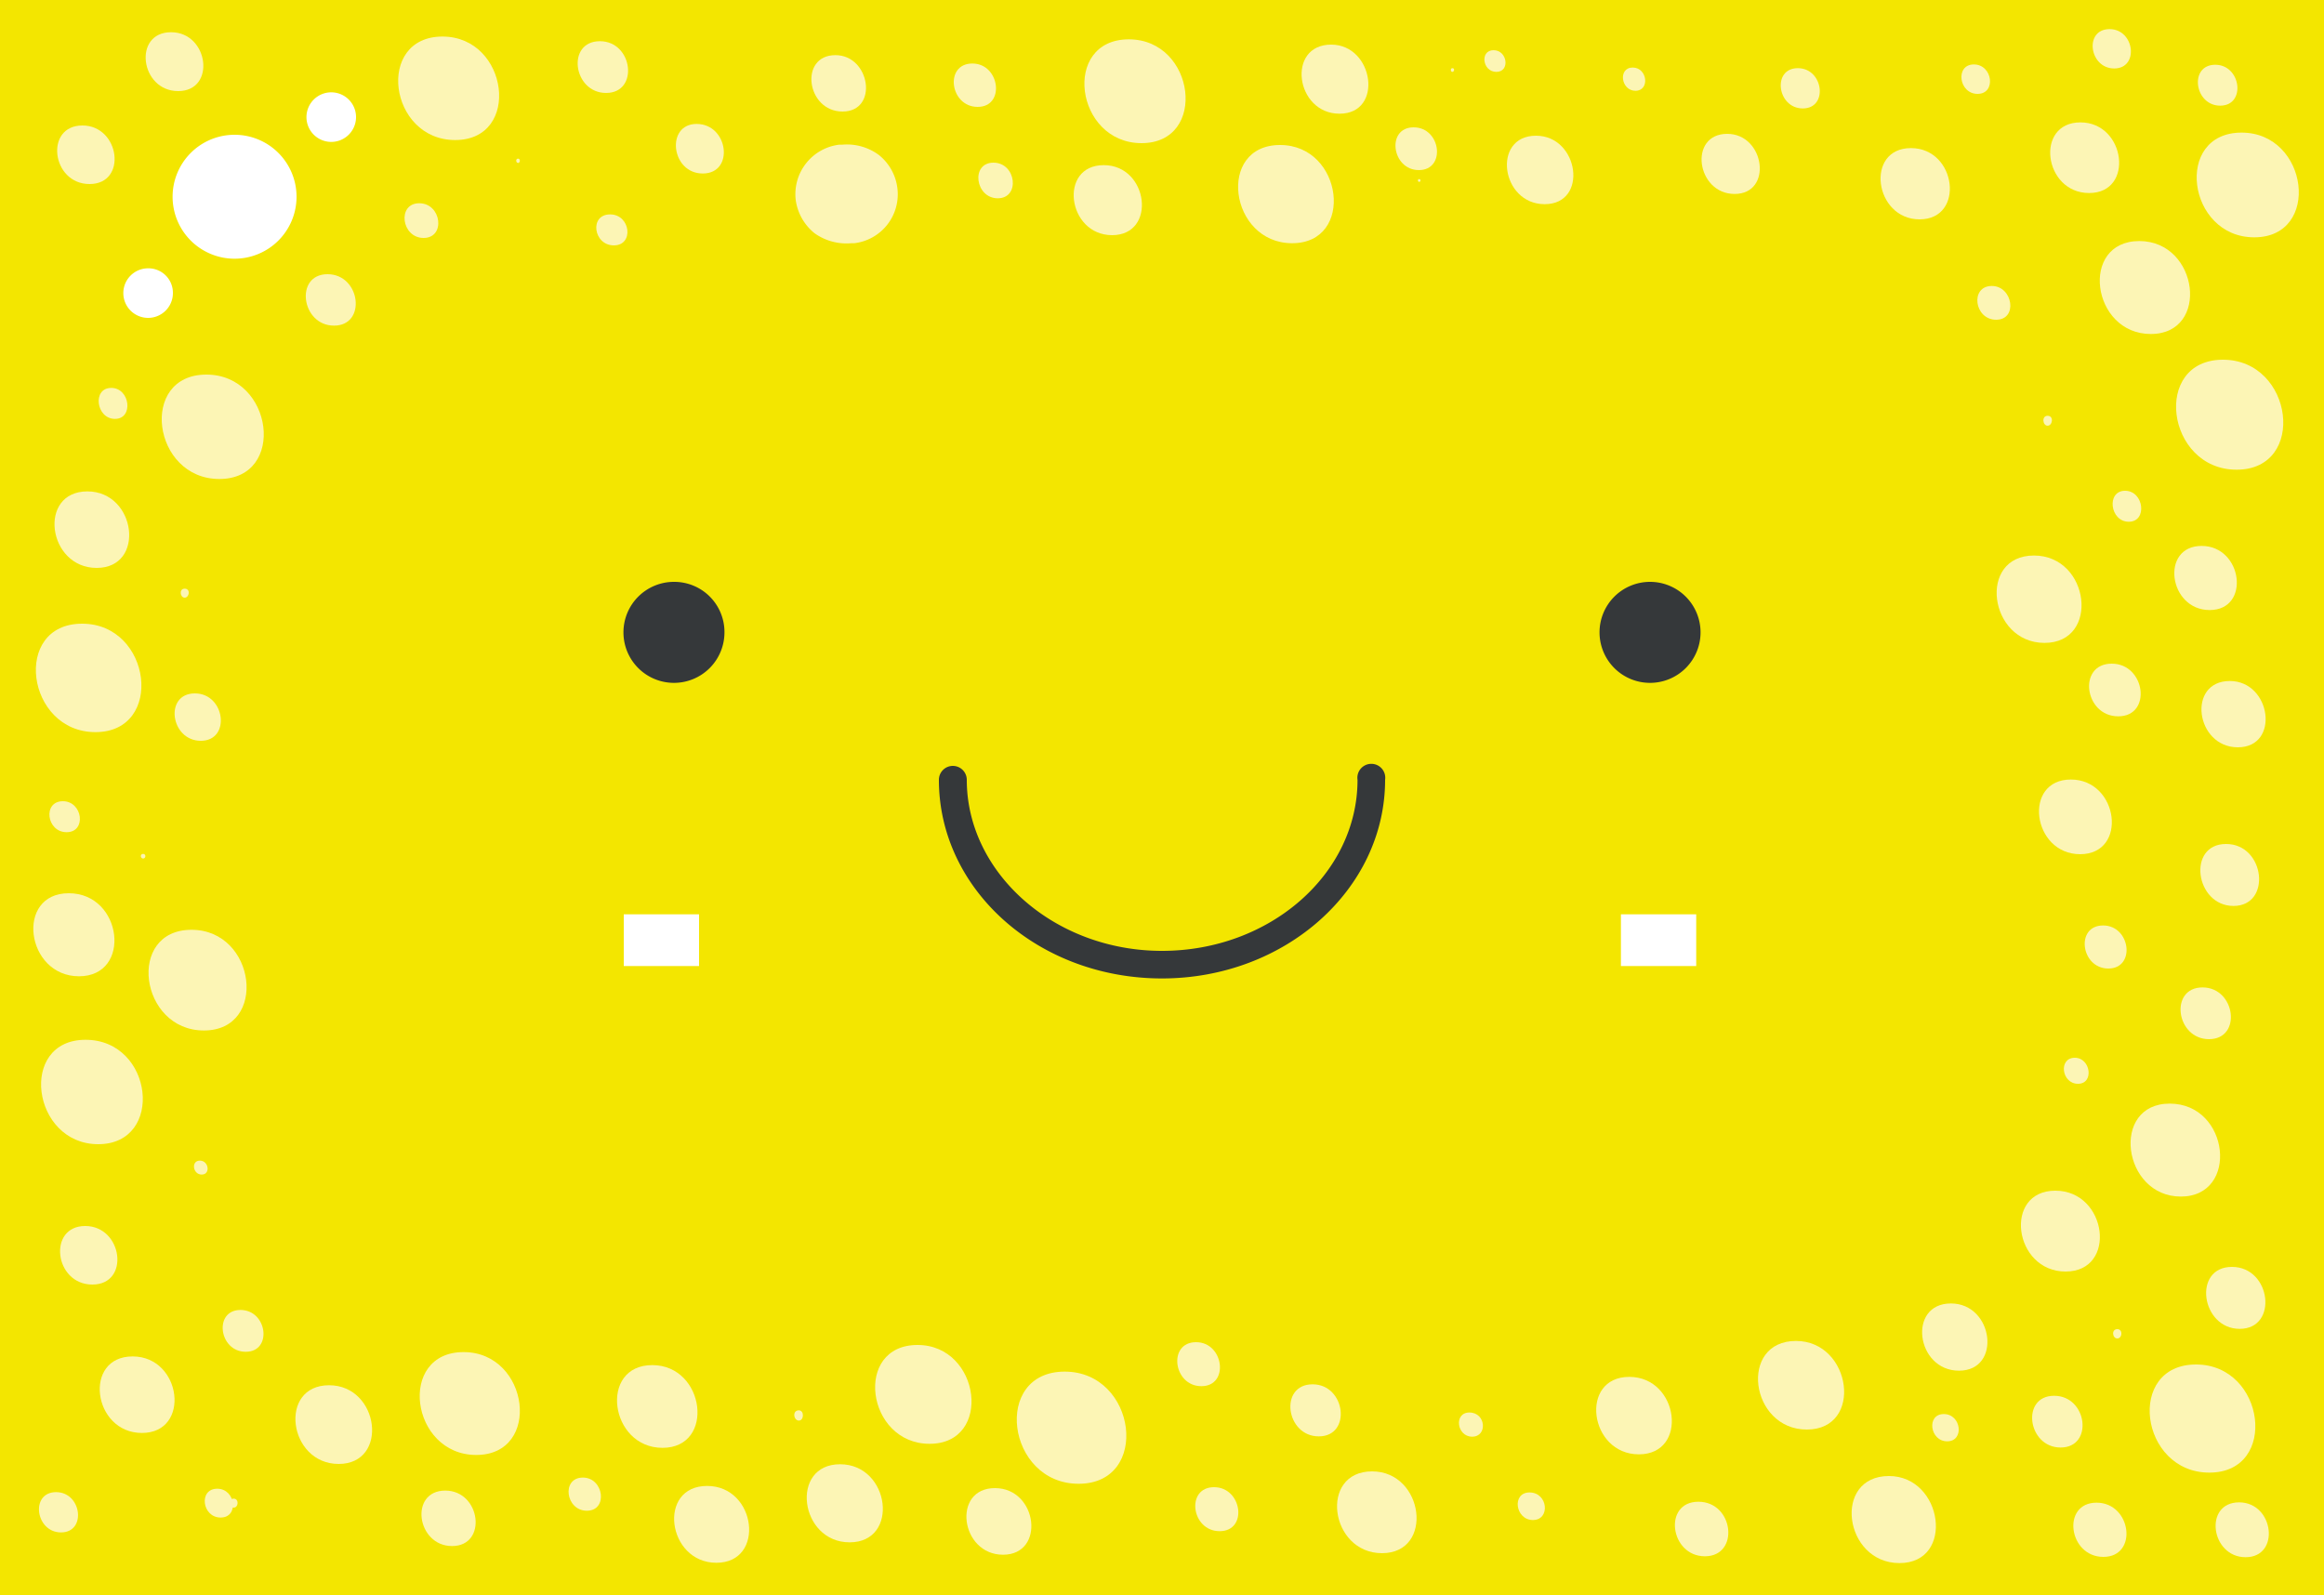 <svg xmlns="http://www.w3.org/2000/svg" viewBox="0 0 75 51.48"><defs><style>.cls-1{fill:#f3e600;}.cls-2{fill:#fff;}.cls-3{fill:#35383a;}.cls-4{fill:#fcf5b5;}</style></defs><title>rectangle-yellow</title><g id="Calque_4" data-name="Calque 4"><rect class="cls-1" width="75" height="51.48"/></g><g id="Calque_1" data-name="Calque 1"><path class="cls-2" d="M9.61,18.57a2,2,0,1,1-2-2A2,2,0,0,1,9.61,18.57Z" transform="translate(-0.04 -12.22)"/><path class="cls-2" d="M11.53,16a.8.8,0,1,1-.8-.8A.8.8,0,0,1,11.53,16Z" transform="translate(-0.04 -12.22)"/><path class="cls-2" d="M5.62,21.68a.8.8,0,1,1-.79-.8A.79.79,0,0,1,5.62,21.68Z" transform="translate(-0.04 -12.22)"/></g><g id="Calque_2" data-name="Calque 2"><path class="cls-3" d="M23.42,32.62A1.63,1.63,0,1,1,21.8,31,1.62,1.62,0,0,1,23.42,32.62Z" transform="translate(-0.04 -12.22)"/><path class="cls-3" d="M54.92,32.62A1.63,1.63,0,1,1,53.29,31,1.63,1.63,0,0,1,54.92,32.62Z" transform="translate(-0.04 -12.22)"/><path class="cls-3" d="M37.54,43.8c-4,0-7.2-2.87-7.2-6.41a.45.45,0,0,1,.45-.45.45.45,0,0,1,.45.45c0,3,2.82,5.52,6.3,5.52s6.31-2.48,6.31-5.52a.45.45,0,1,1,.89,0C44.74,40.93,41.51,43.8,37.54,43.8Z" transform="translate(-0.04 -12.22)"/><rect class="cls-2" x="20.13" y="29.51" width="2.43" height="1.67"/><rect class="cls-2" x="52.31" y="29.51" width="2.43" height="1.67"/></g><g id="Calque_3" data-name="Calque 3"><path class="cls-4" d="M71.53,14.31c-.85,0-.68,1.32.16,1.32S72.37,14.31,71.53,14.31Z" transform="translate(-0.04 -12.22)"/><path class="cls-4" d="M72.38,16.5c-2.2,0-1.76,3.38.41,3.38S74.55,16.5,72.38,16.5Z" transform="translate(-0.04 -12.22)"/><path class="cls-4" d="M67.18,16.17c-1.48,0-1.19,2.28.28,2.28S68.64,16.17,67.18,16.17Z" transform="translate(-0.04 -12.22)"/><path class="cls-4" d="M69.08,20c-1.94,0-1.55,3,.37,3S71,20,69.08,20Z" transform="translate(-0.04 -12.22)"/><path class="cls-4" d="M71.78,23.83c-2.3,0-1.84,3.55.44,3.55S74.06,23.83,71.78,23.83Z" transform="translate(-0.04 -12.22)"/><path class="cls-4" d="M66.12,25.64c-.2,0-.16.32,0,.32S66.33,25.64,66.12,25.64Z" transform="translate(-0.04 -12.22)"/><path class="cls-4" d="M68.62,28.06c-.61,0-.49,1,.12,1S69.23,28.06,68.62,28.06Z" transform="translate(-0.04 -12.22)"/><path class="cls-4" d="M71.09,29.84c-1.34,0-1.07,2.07.26,2.07S72.42,29.84,71.09,29.84Z" transform="translate(-0.04 -12.22)"/><path class="cls-4" d="M65.68,30.15c-1.83,0-1.46,2.82.34,2.82S67.49,30.15,65.68,30.15Z" transform="translate(-0.04 -12.22)"/><path class="cls-4" d="M68.19,33.64c-1.11,0-.89,1.7.21,1.7S69.28,33.64,68.19,33.64Z" transform="translate(-0.04 -12.22)"/><path class="cls-4" d="M72,34.2c-1.39,0-1.11,2.14.26,2.14S73.34,34.2,72,34.2Z" transform="translate(-0.04 -12.22)"/><path class="cls-4" d="M71.88,39.46c-1.27,0-1,2,.24,2S73.14,39.46,71.88,39.46Z" transform="translate(-0.04 -12.22)"/><path class="cls-4" d="M66.87,37.38c-1.56,0-1.25,2.41.3,2.41S68.42,37.38,66.87,37.38Z" transform="translate(-0.04 -12.22)"/><path class="cls-4" d="M67.91,42.09c-.9,0-.72,1.39.17,1.39S68.8,42.09,67.91,42.09Z" transform="translate(-0.04 -12.22)"/><path class="cls-4" d="M71.12,44.09c-1.08,0-.86,1.67.21,1.67S72.19,44.09,71.12,44.09Z" transform="translate(-0.04 -12.22)"/><path class="cls-4" d="M67,46.36c-.54,0-.43.84.1.84S67.51,46.36,67,46.36Z" transform="translate(-0.04 -12.22)"/><path class="cls-4" d="M70.06,47.84c-1.92,0-1.53,3,.36,3S72,47.84,70.06,47.84Z" transform="translate(-0.04 -12.22)"/><path class="cls-4" d="M72.07,53.11c-1.28,0-1,2,.25,2S73.34,53.11,72.07,53.11Z" transform="translate(-0.04 -12.22)"/><path class="cls-4" d="M66.37,50.65c-1.69,0-1.35,2.61.33,2.61S68.05,50.65,66.37,50.65Z" transform="translate(-0.04 -12.22)"/><path class="cls-4" d="M68.37,55.12c-.2,0-.16.3,0,.3S68.56,55.12,68.37,55.12Z" transform="translate(-0.04 -12.22)"/><path class="cls-4" d="M70.91,56.26c-2.27,0-1.82,3.49.43,3.49S73.15,56.26,70.91,56.26Z" transform="translate(-0.04 -12.22)"/><path class="cls-4" d="M72.77,61.94c-.08,0-.06.13,0,.13S72.86,61.94,72.77,61.94Z" transform="translate(-0.04 -12.22)"/><path class="cls-4" d="M69.85,61.6s0,0,0,0S69.87,61.6,69.85,61.6Z" transform="translate(-0.04 -12.22)"/><path class="cls-4" d="M66.33,57.27c-1.08,0-.86,1.67.21,1.67S67.41,57.27,66.33,57.27Z" transform="translate(-0.04 -12.22)"/><path class="cls-4" d="M72.3,60.71c-1.15,0-.92,1.77.21,1.77S73.43,60.71,72.3,60.71Z" transform="translate(-0.04 -12.22)"/><path class="cls-4" d="M67.7,60.72c-1.14,0-.91,1.75.22,1.75S68.83,60.72,67.7,60.72Z" transform="translate(-0.04 -12.22)"/><path class="cls-4" d="M68.12,13.16c-.83,0-.66,1.27.15,1.27S68.93,13.16,68.12,13.16Z" transform="translate(-0.04 -12.22)"/><path class="cls-4" d="M63.74,14.3c-.61,0-.49.95.12.95S64.35,14.3,63.74,14.3Z" transform="translate(-0.04 -12.22)"/><path class="cls-4" d="M61.71,17c-1.49,0-1.19,2.3.28,2.3S63.19,17,61.71,17Z" transform="translate(-0.04 -12.22)"/><path class="cls-4" d="M58.06,14.42c-.84,0-.67,1.3.16,1.3S58.89,14.42,58.06,14.42Z" transform="translate(-0.04 -12.22)"/><path class="cls-4" d="M55.78,16.54c-1.26,0-1,1.94.24,1.94S57,16.54,55.78,16.54Z" transform="translate(-0.04 -12.22)"/><path class="cls-4" d="M52.73,14.4c-.48,0-.38.75.09.75S53.21,14.4,52.73,14.4Z" transform="translate(-0.04 -12.22)"/><path class="cls-4" d="M49.61,16.6c-1.43,0-1.14,2.21.28,2.21S51,16.6,49.61,16.6Z" transform="translate(-0.04 -12.22)"/><path class="cls-4" d="M46.91,14.42c-.07,0-.06.12,0,.12S47,14.42,46.91,14.42Z" transform="translate(-0.04 -12.22)"/><path class="cls-4" d="M45.84,18c-.06,0-.05.09,0,.09S45.9,18,45.84,18Z" transform="translate(-0.04 -12.22)"/><path class="cls-4" d="M48.24,13.84c-.45,0-.36.7.09.7S48.69,13.84,48.24,13.84Z" transform="translate(-0.04 -12.22)"/><path class="cls-4" d="M45.66,16.33c-.89,0-.71,1.38.17,1.38S46.55,16.33,45.66,16.33Z" transform="translate(-0.04 -12.22)"/><path class="cls-4" d="M41.35,16.9c-2.06,0-1.64,3.17.39,3.17S43.39,16.9,41.35,16.9Z" transform="translate(-0.04 -12.22)"/><path class="cls-4" d="M64.32,21.45c-.71,0-.57,1.09.14,1.09S65,21.45,64.32,21.45Z" transform="translate(-0.04 -12.22)"/><path class="cls-4" d="M43,13.66c-1.45,0-1.16,2.23.27,2.23S44.38,13.66,43,13.66Z" transform="translate(-0.04 -12.22)"/><path class="cls-4" d="M35.66,17.55c-1.47,0-1.18,2.26.27,2.26S37.11,17.55,35.66,17.55Z" transform="translate(-0.04 -12.22)"/><path class="cls-4" d="M36.47,13.49c-2.18,0-1.74,3.35.41,3.35S38.62,13.49,36.47,13.49Z" transform="translate(-0.04 -12.22)"/><path class="cls-4" d="M31.42,14.27c-.91,0-.73,1.4.17,1.4S32.31,14.27,31.42,14.27Z" transform="translate(-0.04 -12.22)"/><path class="cls-4" d="M32.1,17.47c-.74,0-.59,1.15.14,1.15S32.84,17.47,32.1,17.47Z" transform="translate(-0.04 -12.22)"/><path class="cls-4" d="M29,18.29a1.62,1.62,0,0,0-.6-1.07,1.73,1.73,0,0,0-1.18-.33h-.1a1.61,1.61,0,0,0-1.4,1.79,1.67,1.67,0,0,0,.61,1.07,1.77,1.77,0,0,0,1.18.32h.1A1.59,1.59,0,0,0,29,18.29Z" transform="translate(-0.04 -12.22)"/><path class="cls-4" d="M27,14c-1.18,0-.94,1.82.23,1.82S28.13,14,27,14Z" transform="translate(-0.04 -12.22)"/><path class="cls-4" d="M19.4,13.55c-1.09,0-.87,1.67.2,1.67S20.47,13.55,19.4,13.55Z" transform="translate(-0.04 -12.22)"/><path class="cls-4" d="M22.52,16.22c-1,0-.83,1.6.2,1.6S23.55,16.22,22.52,16.22Z" transform="translate(-0.04 -12.22)"/><path class="cls-4" d="M19.73,19.14c-.68,0-.54,1,.12,1S20.39,19.14,19.73,19.14Z" transform="translate(-0.04 -12.22)"/><path class="cls-4" d="M16.76,17.34c-.09,0-.07.14,0,.14S16.84,17.34,16.76,17.34Z" transform="translate(-0.04 -12.22)"/><path class="cls-4" d="M14.32,13.4c-2.17,0-1.74,3.34.41,3.34S16.46,13.4,14.32,13.4Z" transform="translate(-0.04 -12.22)"/><path class="cls-4" d="M13.57,18.78c-.72,0-.58,1.12.14,1.12S14.29,18.78,13.57,18.78Z" transform="translate(-0.04 -12.22)"/><path class="cls-4" d="M5.56,13.26c-1.24,0-1,1.9.23,1.9S6.78,13.26,5.56,13.26Z" transform="translate(-0.04 -12.22)"/><path class="cls-4" d="M2.7,16.27c-1.23,0-1,1.89.23,1.89S3.91,16.27,2.7,16.27Z" transform="translate(-0.04 -12.22)"/><path class="cls-4" d="M3.63,24.74c-.62,0-.49,1,.12,1S4.24,24.74,3.63,24.74Z" transform="translate(-0.04 -12.22)"/><path class="cls-4" d="M10.61,21.07c-1.07,0-.85,1.66.21,1.66S11.68,21.07,10.61,21.07Z" transform="translate(-0.04 -12.22)"/><path class="cls-4" d="M6.7,24.31c-2.19,0-1.75,3.37.42,3.37S8.87,24.31,6.7,24.31Z" transform="translate(-0.04 -12.22)"/><path class="cls-4" d="M6,31.22c-.19,0-.15.29,0,.29S6.2,31.22,6,31.22Z" transform="translate(-0.04 -12.22)"/><path class="cls-4" d="M2.86,28.08c-1.61,0-1.29,2.47.3,2.47S4.44,28.08,2.86,28.08Z" transform="translate(-0.04 -12.22)"/><path class="cls-4" d="M2.69,32.35c-2.27,0-1.81,3.5.43,3.5S4.94,32.35,2.69,32.35Z" transform="translate(-0.04 -12.22)"/><path class="cls-4" d="M6.33,34.6c-1,0-.79,1.53.19,1.53S7.31,34.6,6.33,34.6Z" transform="translate(-0.04 -12.22)"/><path class="cls-4" d="M4.66,39.78c-.11,0-.09.15,0,.15S4.76,39.78,4.66,39.78Z" transform="translate(-0.04 -12.22)"/><path class="cls-4" d="M2.07,38.08c-.66,0-.53,1,.12,1S2.71,38.08,2.07,38.08Z" transform="translate(-0.04 -12.22)"/><path class="cls-4" d="M6.22,42.23c-2.11,0-1.68,3.25.4,3.25S8.31,42.23,6.22,42.23Z" transform="translate(-0.04 -12.22)"/><path class="cls-4" d="M2.26,41.05c-1.74,0-1.39,2.68.33,2.68S4,41.05,2.26,41.05Z" transform="translate(-0.04 -12.22)"/><path class="cls-4" d="M2.8,45.78c-2.18,0-1.74,3.37.41,3.37S5,45.78,2.8,45.78Z" transform="translate(-0.04 -12.22)"/><path class="cls-4" d="M6.49,49.68c-.29,0-.23.45.06.45S6.78,49.68,6.49,49.68Z" transform="translate(-0.04 -12.22)"/><path class="cls-4" d="M2.79,51.79c-1.22,0-1,1.89.23,1.89S4,51.79,2.79,51.79Z" transform="translate(-0.04 -12.22)"/><path class="cls-4" d="M7.8,54.5c-.87,0-.7,1.35.17,1.35S8.67,54.5,7.8,54.5Z" transform="translate(-0.04 -12.22)"/><path class="cls-4" d="M4.32,56c-1.61,0-1.29,2.47.3,2.47S5.91,56,4.32,56Z" transform="translate(-0.04 -12.22)"/><path class="cls-4" d="M1.85,60.38c-.84,0-.67,1.3.16,1.3S2.68,60.38,1.85,60.38Z" transform="translate(-0.04 -12.22)"/><path class="cls-4" d="M7.58,60.59c-.19,0-.16.29,0,.29S7.76,60.59,7.58,60.59Z" transform="translate(-0.04 -12.22)"/><path class="cls-4" d="M10.66,56.93c-1.65,0-1.32,2.54.31,2.54S12.29,56.93,10.66,56.93Z" transform="translate(-0.04 -12.22)"/><path class="cls-4" d="M14.41,60.33c-1.17,0-.93,1.79.22,1.79S15.56,60.33,14.41,60.33Z" transform="translate(-0.04 -12.22)"/><path class="cls-4" d="M15,55.86c-2.15,0-1.72,3.32.41,3.32S17.13,55.86,15,55.86Z" transform="translate(-0.04 -12.22)"/><path class="cls-4" d="M7.05,60.27c-.61,0-.49.93.11.93S7.65,60.27,7.05,60.27Z" transform="translate(-0.04 -12.22)"/><path class="cls-4" d="M21.09,56.28c-1.73,0-1.38,2.67.33,2.67S22.8,56.28,21.09,56.28Z" transform="translate(-0.04 -12.22)"/><path class="cls-4" d="M18.85,59.91c-.7,0-.56,1.07.13,1.07S19.53,59.91,18.85,59.91Z" transform="translate(-0.04 -12.22)"/><path class="cls-4" d="M22.86,60.18c-1.62,0-1.29,2.48.3,2.48S24.46,60.18,22.86,60.18Z" transform="translate(-0.04 -12.22)"/><path class="cls-4" d="M25.82,57.74c-.22,0-.17.33,0,.33S26,57.74,25.82,57.74Z" transform="translate(-0.04 -12.22)"/><path class="cls-4" d="M27.15,59.48c-1.63,0-1.31,2.52.31,2.52S28.77,59.48,27.15,59.48Z" transform="translate(-0.04 -12.22)"/><path class="cls-4" d="M54.85,60.69c-1.15,0-.92,1.76.21,1.76S56,60.69,54.85,60.69Z" transform="translate(-0.04 -12.22)"/><path class="cls-4" d="M29.65,55.63c-2.08,0-1.66,3.19.39,3.19S31.69,55.63,29.65,55.63Z" transform="translate(-0.04 -12.22)"/><path class="cls-4" d="M32.15,60.25c-1.4,0-1.12,2.15.26,2.15S33.53,60.25,32.15,60.25Z" transform="translate(-0.04 -12.22)"/><path class="cls-4" d="M34.4,56.49c-2.35,0-1.88,3.62.45,3.62S36.73,56.49,34.4,56.49Z" transform="translate(-0.04 -12.22)"/><path class="cls-4" d="M39.22,60.22c-.92,0-.74,1.42.18,1.42S40.13,60.22,39.22,60.22Z" transform="translate(-0.04 -12.22)"/><path class="cls-4" d="M42.4,56.9c-1.09,0-.87,1.68.2,1.68S43.47,56.9,42.4,56.9Z" transform="translate(-0.04 -12.22)"/><path class="cls-4" d="M38.64,55.54c-.92,0-.74,1.42.17,1.42S39.54,55.54,38.64,55.54Z" transform="translate(-0.04 -12.22)"/><path class="cls-4" d="M44.32,59.71c-1.72,0-1.37,2.64.32,2.64S46,59.71,44.32,59.71Z" transform="translate(-0.04 -12.22)"/><path class="cls-4" d="M47.46,57.81c-.51,0-.41.78.09.78S48,57.81,47.46,57.81Z" transform="translate(-0.04 -12.22)"/><path class="cls-4" d="M49.4,60.39c-.58,0-.46.89.11.89S50,60.39,49.4,60.39Z" transform="translate(-0.04 -12.22)"/><path class="cls-4" d="M52.62,56.66c-1.62,0-1.3,2.5.31,2.5S54.23,56.66,52.62,56.66Z" transform="translate(-0.04 -12.22)"/><path class="cls-4" d="M58,55.5c-1.86,0-1.49,2.86.35,2.86S59.8,55.5,58,55.5Z" transform="translate(-0.04 -12.22)"/><path class="cls-4" d="M54.63,61.48c-.05,0,0,.07,0,.07S54.67,61.48,54.63,61.48Z" transform="translate(-0.04 -12.22)"/><path class="cls-4" d="M61,59.86c-1.83,0-1.46,2.81.34,2.81S62.75,59.86,61,59.86Z" transform="translate(-0.04 -12.22)"/><path class="cls-4" d="M62.77,57.86c-.57,0-.45.88.11.88S63.34,57.86,62.77,57.86Z" transform="translate(-0.04 -12.22)"/><path class="cls-4" d="M63,54.29c-1.41,0-1.13,2.17.26,2.17S64.38,54.29,63,54.29Z" transform="translate(-0.04 -12.22)"/></g></svg>